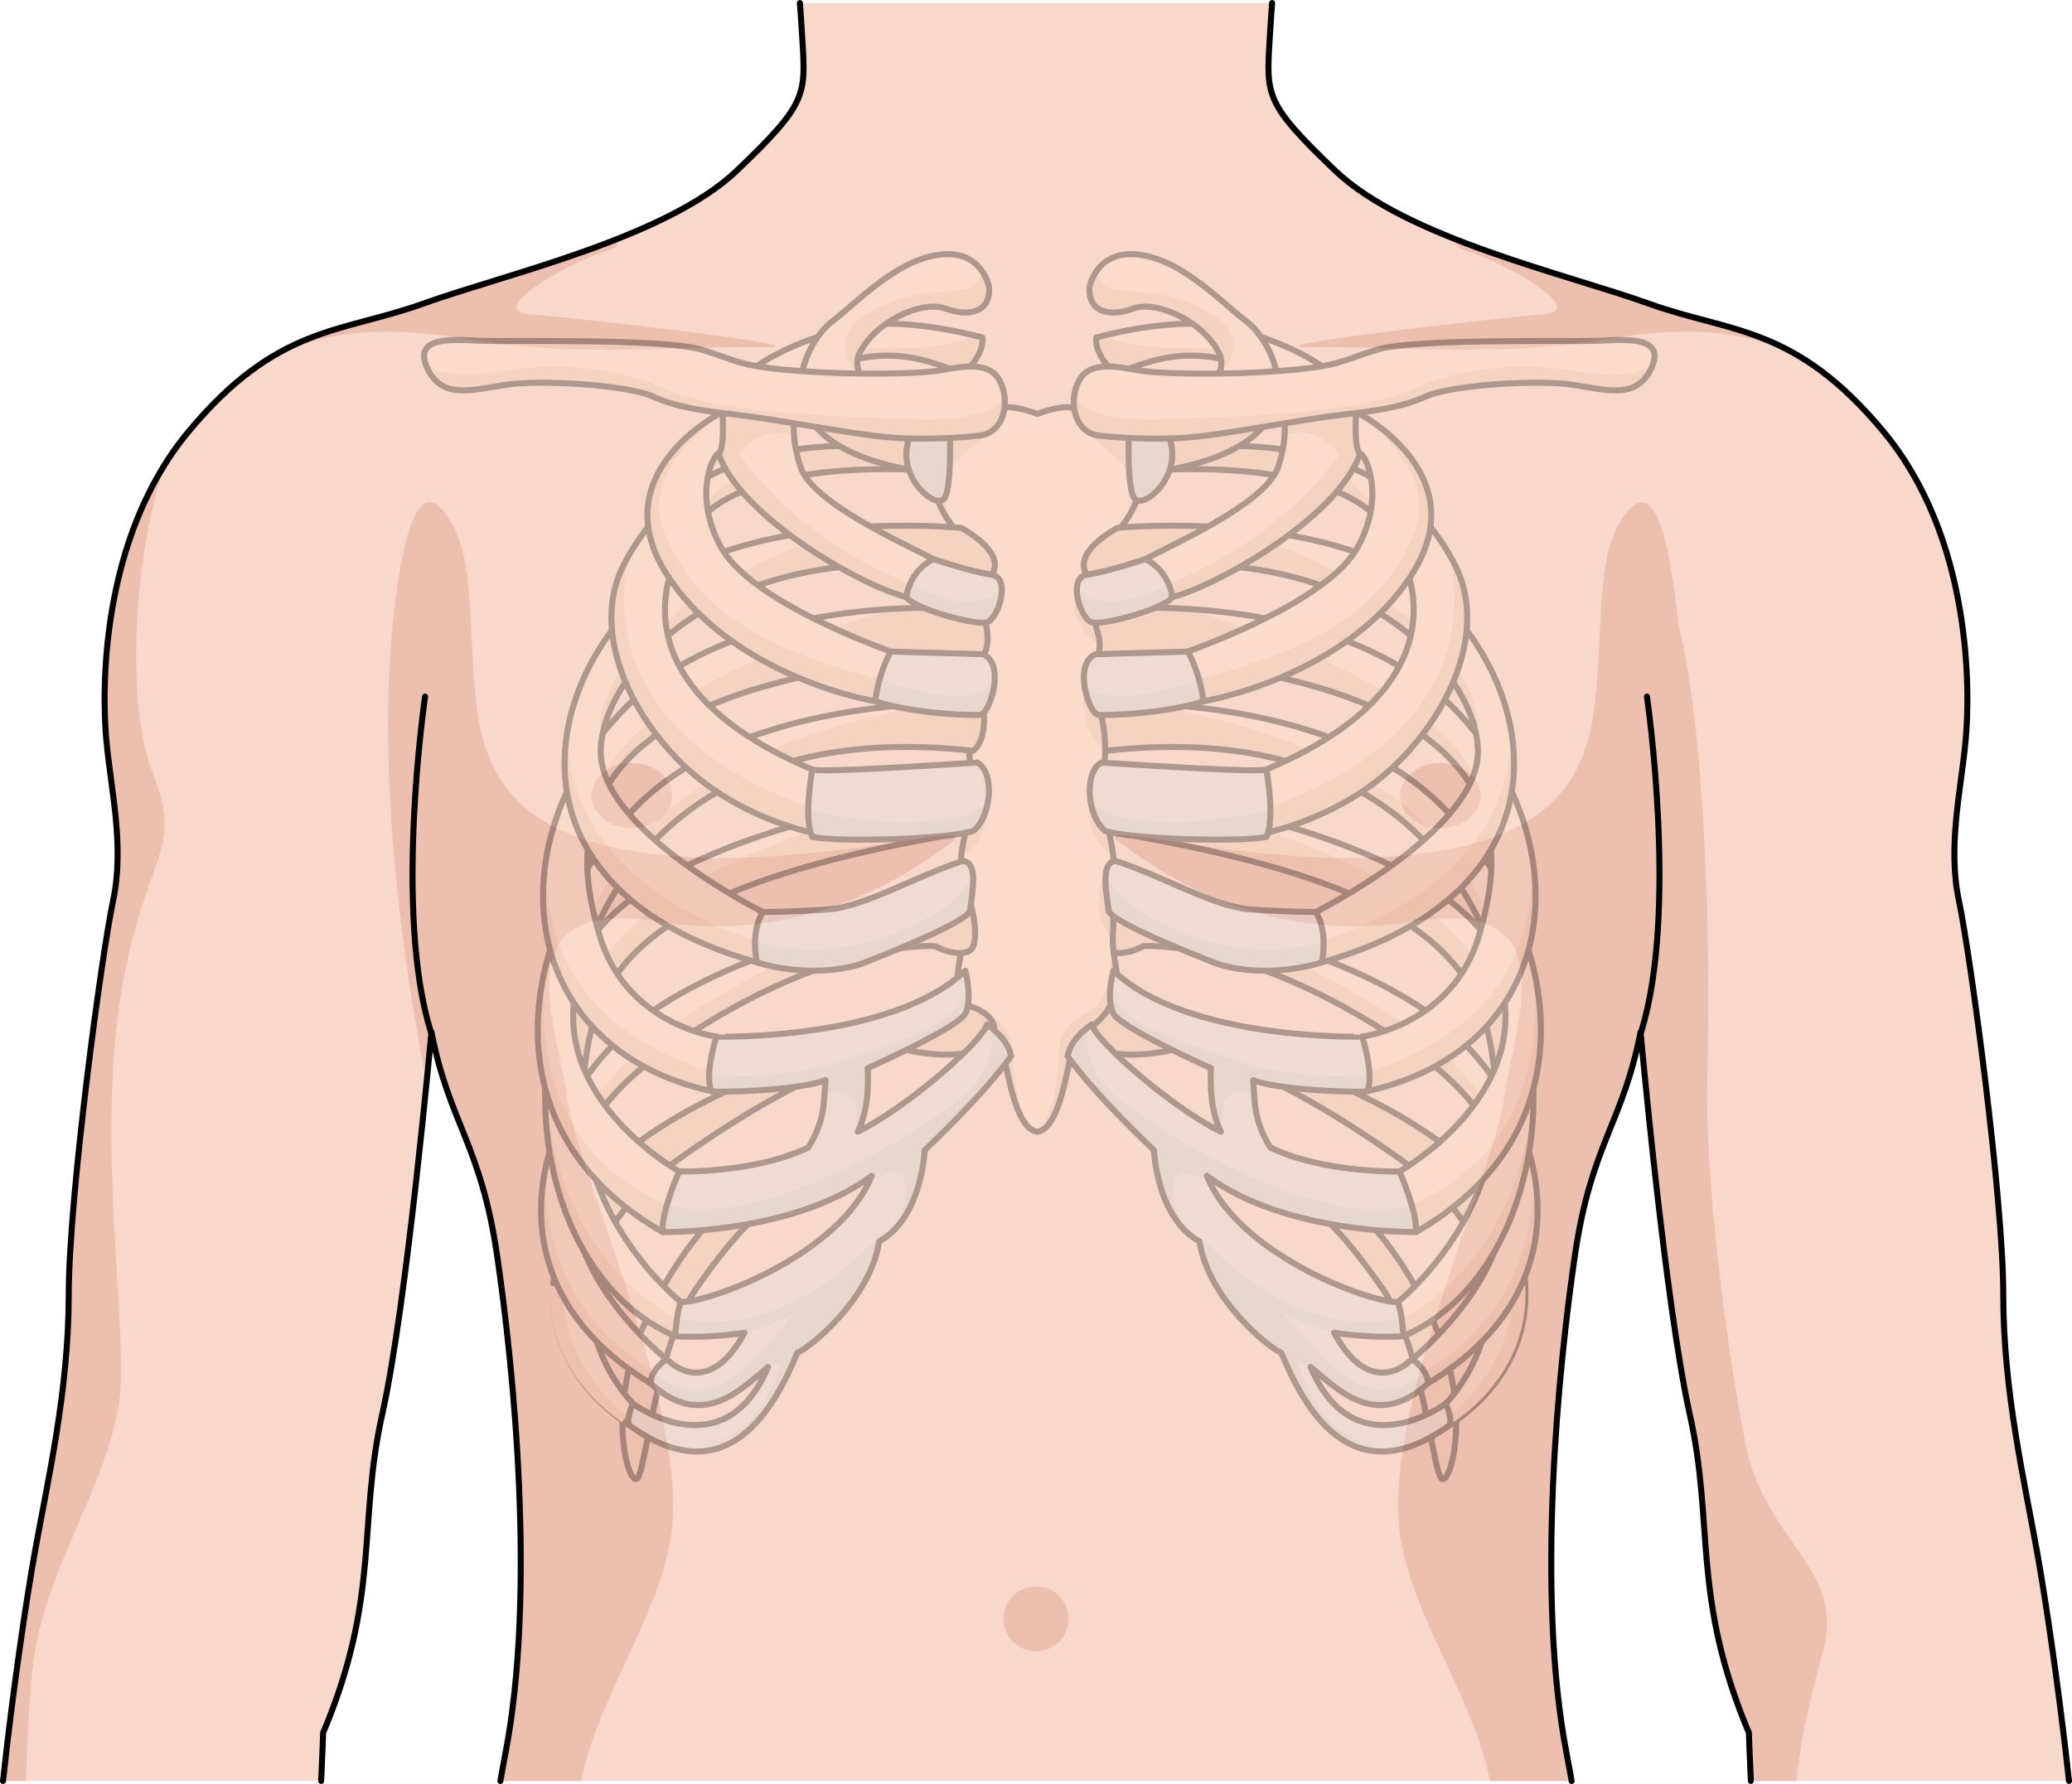 <?xml version="1.0" encoding="utf-8"?>
<!-- Generator: Adobe Illustrator 16.0.0, SVG Export Plug-In . SVG Version: 6.00 Build 0)  -->
<!DOCTYPE svg PUBLIC "-//W3C//DTD SVG 1.1//EN" "http://www.w3.org/Graphics/SVG/1.1/DTD/svg11.dtd">
<svg version="1.1" id="Layer_4" xmlns="http://www.w3.org/2000/svg" xmlns:xlink="http://www.w3.org/1999/xlink" x="0px" y="0px"
	 width="344.354px" height="296.551px" viewBox="0 0 344.354 296.551" enable-background="new 0 0 344.354 296.551"
	 xml:space="preserve">
<g>
	<g>
		<g>
			<path fill="#F8D8CA" d="M53.375,296.051c0.233-4.946,0.328-8.008,0.328-8.008c9.545-22.643,5.727-34.641,9.816-52.913
				c4.092-18.28,8.182-63.556,8.182-63.556c3.004,15.28,8.182,18.549,10.91,37.095c2.73,18.547,6.549,56.187,1.365,82.917
				c-0.302,1.557-0.57,3.038-0.814,4.465h178.031c-0.244-1.427-0.513-2.908-0.814-4.465c-5.182-26.73-1.363-64.37,1.365-82.917
				c2.725-18.546,7.904-21.814,10.908-37.095c0,0,4.092,45.275,8.182,63.556c4.09,18.272,0.275,30.271,9.82,52.913
				c0,0,0.095,3.062,0.328,8.008h52.872c-1.604-14.806-3.828-29.777-5.196-37.47c-2.18-12.272-5.727-27.275-5.727-43.365
				c0-16.093-5.457-56.461-7.365-65.46c-1.908-9.001,0.273-18.003,1.09-26.456c0.818-8.458,1.092-33.823-13.635-51.553
				c-14.727-17.727-25.365-16.363-39.006-21.273c-13.637-4.91-40.363-10.907-52.094-22.092
				c-11.729-11.182-11.457-12.549-10.91-21.82c0.117-1.995,0.248-4.027,0.404-6.062H132.94c0.156,2.034,0.288,4.066,0.405,6.062
				c0.547,9.271,0.816,10.639-10.91,21.82c-11.73,11.185-38.459,17.182-52.098,22.092c-13.637,4.91-24.27,3.547-39.004,21.273
				C16.605,89.477,16.881,114.842,17.697,123.3c0.818,8.453,3.002,17.455,1.09,26.456c-1.906,8.999-7.363,49.367-7.363,65.46
				c0,16.09-3.549,31.093-5.73,43.365c-1.365,7.692-3.59,22.664-5.193,37.47H53.375z"/>
		</g>
	</g>
	<g>
		<path fill="#EDBFAF" d="M4.318,296.051c0.285-8.824,0.72-16.1,1.33-20.521c2.135-15.477,13.877-31.489,14.412-45.368
			c0.533-13.879-3.736-41.104,0-64.592c3.736-23.486,10.676-23.486,5.338-37.057c-4.318-10.98-3.443-34.046,1.652-50.354
			c-10.135,16.957-9.861,37.659-9.137,45.14c0.816,8.453,3.002,17.455,1.088,26.456c-1.904,8.999-7.359,49.37-7.359,65.462
			c0,16.093-3.549,31.095-5.73,43.363c-1.367,7.69-3.589,22.663-5.193,37.47H4.318z"/>
		<path fill="#EDBFAF" d="M185.986,139.949c5.422,4.039,23.107,17.373,49.014,13.228c25.908-4.142,16.584,17.098,15.027,29.019
			c-1.553,11.919-17.777,46.635-17.697,68.395c0.057,15.335,11.94,29.354,15.322,45.461h13.758
			c-0.244-1.427-0.513-2.908-0.814-4.465c-5.18-26.73-1.363-64.366,1.363-82.917c2.73-18.544,7.906-21.814,10.912-37.095
			c0,0,4.092,45.275,8.182,63.556c4.09,18.272,0.273,30.273,9.816,52.915c0,0,0.095,3.06,0.328,8.006h7.381
			c0.752-7.864,2.422-14.283,4.389-21.588c3.736-13.878-9.607-18.148-12.811-34.162s-6.939-44.838-6.406-61.919
			c0.535-17.082,0-55.514-4.811-74.582c-0.125-1.235-0.258-2.463-0.412-3.678c-0.975-7.645-3.109-21.556-8.293-14.82
			c-5.18,6.736-3.627,17.614-5.18,31.604s-8.568,23.315-32.525,25.389C208.576,144.367,180.561,135.907,185.986,139.949z"/>
		<path fill="#EDBFAF" d="M71.918,171.574c3.004,15.28,8.182,18.551,10.91,37.095c2.73,18.551,6.547,56.187,1.365,82.917
			c-0.302,1.557-0.57,3.038-0.814,4.465h13.18c3.381-16.106,15.265-30.126,15.322-45.461c0.08-21.76-16.143-56.476-17.697-68.395
			c-1.557-11.921-10.881-33.16,15.025-29.019c25.906,4.146,43.594-9.188,49.016-13.228c5.424-4.042-22.59,4.418-46.543,2.346
			c-23.953-2.073-30.973-11.398-32.523-25.389c-1.557-13.99,0-24.868-5.184-31.604c-5.18-6.735-7.314,7.176-8.291,14.82
			c-4.004,31.417,3.24,70.144,5.367,80.455C71.598,175.105,71.918,171.574,71.918,171.574z"/>
	</g>
	<path fill="#EDBFAF" d="M274.016,50.474c-8.047-2.897-20.637-6.183-32.027-10.683c-0.348,0.697,0.045,1.335,1.615,1.845
		c7.771,2.528,20.318,10.095,12.932,10.618c-7.381,0.516-52.205,5.694-37.865,5.47c14.342-0.226,29.707,1.781,48.211-1.328
		c17.275-2.905,25.582-0.382,32.658,3.159C290.955,54.263,283.16,53.767,274.016,50.474z M88.096,52.254
		c-7.387-0.523,5.158-8.09,12.932-10.618c1.637-0.532,2.004-1.201,1.572-1.933c-11.455,4.543-24.158,7.854-32.262,10.771
		c-8.453,3.046-15.752,3.684-23.588,7.951l-2.988,1.8c-0.025,0.018-0.051,0.038-0.08,0.055c7.414-3.906,15.635-6.98,34.068-3.884
		c18.506,3.109,33.869,1.103,48.211,1.328C140.297,57.948,95.479,52.77,88.096,52.254z"/>
	<circle fill="#EDBFAF" cx="172.181" cy="269.106" r="5.407"/>
	<path fill="#EDBFAF" d="M111.682,132.253c0,2.998-2.998,5.425-6.703,5.425c-3.693,0-6.697-2.427-6.697-5.425
		s3.004-5.421,6.697-5.421C108.684,126.832,111.682,129.255,111.682,132.253z"/>
	<path fill="#EDBFAF" d="M232.676,132.253c0,2.998,2.998,5.425,6.701,5.425c3.699,0,6.697-2.427,6.697-5.425
		s-2.998-5.421-6.697-5.421C235.674,126.832,232.676,129.255,232.676,132.253z"/>
	<path fill="none" stroke="#000000" stroke-linecap="round" stroke-linejoin="round" stroke-miterlimit="10" d="M71.619,171.574
		c-6.256-19.949-0.973-55.774-0.973-55.774"/>
	<path fill="none" stroke="#000000" stroke-linecap="round" stroke-linejoin="round" stroke-miterlimit="10" d="M272.738,171.574
		c6.256-19.949,0.971-55.774,0.971-55.774"/>
	<g opacity="0.3">
		<path fill="#EDC5AA" d="M225.53,201.322c0.335-0.018,7.698,6.735,13.288,19.824c5.592,13.088,2.456,25.043,0.895,24.751
			c-1.562-0.293-3.128-21.866-9.939-31.673c-6.809-9.804-10.305-12.22-10.305-12.22L225.53,201.322z"/>
		<path fill="none" stroke="#000000" stroke-linecap="round" stroke-linejoin="round" stroke-miterlimit="10" d="M225.53,201.322
			c0.335-0.018,7.698,6.735,13.288,19.824c5.592,13.088,2.456,25.043,0.895,24.751c-1.562-0.293-3.128-21.866-9.939-31.673
			c-6.809-9.804-10.305-12.22-10.305-12.22L225.53,201.322z"/>
		<path fill="#FFE1CF" d="M184.598,167.134c0,0,37.116,9.495,54.665,22.697c17.552,13.203,19.818,34.913,1.688,47.043
			c-2.06-0.212-0.684-3.545-0.684-3.545s20.726-20.897-8.587-41.361c-26.609-18.579-36.848-17.43-36.848-17.43
			s-10.547,2.533-13.732-1.512C177.917,168.985,184.598,167.134,184.598,167.134z"/>
		<path fill="#EDC5AA" d="M184.598,167.134c0,0,37.116,9.495,54.665,22.697c3.913,2.943,7.06,6.313,9.397,9.901l-3.062,7.82h-0.004
			c-2.112-4.981-6.339-10.295-13.914-15.585c-26.609-18.579-36.848-17.43-36.848-17.43s-10.547,2.533-13.732-1.512
			C177.917,168.985,184.598,167.134,184.598,167.134z"/>
		<path fill="none" stroke="#000000" stroke-linecap="round" stroke-linejoin="round" stroke-miterlimit="10" d="M184.598,167.134
			c0,0,37.116,9.495,54.665,22.697c17.552,13.203,19.818,34.913,1.688,47.043c-2.06-0.212-0.684-3.545-0.684-3.545
			s20.726-20.897-8.587-41.361c-26.609-18.579-36.848-17.43-36.848-17.43s-10.547,2.533-13.732-1.512
			C177.917,168.985,184.598,167.134,184.598,167.134z"/>
		<path fill="#EDC5AA" d="M241.61,236.408c-0.261-0.332-0.52-0.667-0.771-1.033c11.979-10.118,10.371-20.952,10.371-20.952
			l2.265-0.79C254.002,222.054,250.238,230.351,241.61,236.408z"/>
		<g>
			<path fill="#FFE1CF" d="M184.104,150.317c0,0,33.478,4.355,52.782,17.684c19.31,13.324,29.679,44.328,0.496,61.924
				c-2.608-0.498-3.751-3.115-3.751-3.115s36.366-27.393,1.758-51.867c-27.025-19.114-45.33-17.665-45.33-17.665
				s-3.192,1.795-5.507,0.898C182.243,157.277,184.104,150.317,184.104,150.317z"/>
			<path fill="#EDC5AA" d="M237.382,229.925c-0.536-0.104-1.005-0.298-1.418-0.536c0.05-0.36,0.117-0.733,0.206-1.135
				c21.329-11.868,18.499-34.537,18.473-34.739C257.595,206.236,253.594,220.149,237.382,229.925z"/>
			<path fill="#EDC5AA" d="M248.563,189.896c-2.084-4.938-6.175-10.004-13.174-14.953c-27.025-19.114-45.33-17.665-45.33-17.665
				s-3.192,1.795-5.507,0.898c-2.309-0.898-0.448-7.858-0.448-7.858s1.19,0.154,3.252,0.496l23.779,7.048
				C211.135,157.861,249.782,174.847,248.563,189.896z"/>
			<path fill="none" stroke="#000000" stroke-linecap="round" stroke-linejoin="round" stroke-miterlimit="10" d="M184.104,150.317
				c0,0,33.478,4.355,52.782,17.684c19.31,13.324,29.679,44.328,0.496,61.924c-2.608-0.498-3.751-3.115-3.751-3.115
				s36.366-27.393,1.758-51.867c-27.025-19.114-45.33-17.665-45.33-17.665s-3.192,1.795-5.507,0.898
				C182.243,157.277,184.104,150.317,184.104,150.317z"/>
		</g>
		<g>
			<path fill="#FFE1CF" d="M182.741,130.829c0,0,43.973,4.847,61.474,21.396c17.5,16.548,14.274,58.97-10.584,69.895
				c-3.228-2.059-0.962-5.676-0.962-5.676s16.89-13.409,16.272-34.054c-0.615-20.642-7.827-34.902-64.889-44.269
				C182.197,135.386,182.741,130.829,182.741,130.829z"/>
			<path fill="#EDC5AA" d="M182.666,132.348l25.793,5.125c0,0,23.772,6.883,34.221,18.877c10.448,11.991,8.611,19.36,7.452,27.362
				c-0.325,2.236-0.9,3.836-1.553,5.01c0.287-2.027,0.429-4.135,0.362-6.332c-0.615-20.642-7.827-34.902-64.889-44.269
				C182.877,136.387,182.664,133.922,182.666,132.348z"/>
			<path fill="#EDC5AA" d="M233.185,219.104c20.498-11.241,21.574-35.872,21.629-38.632c0.579,16.942-6.531,35.046-21.554,41.647
				c-0.94-0.601-1.408-1.335-1.605-2.073C231.998,219.734,232.488,219.417,233.185,219.104z"/>
			<path fill="none" stroke="#000000" stroke-linecap="round" stroke-linejoin="round" stroke-miterlimit="10" d="M182.37,130.829
				c0,0,43.973,4.847,61.476,21.396c17.5,16.548,14.272,58.97-10.586,69.895c-3.226-2.059-0.96-5.676-0.96-5.676
				s16.89-13.409,16.274-34.054c-0.619-20.642-7.829-34.902-64.891-44.269C181.83,135.386,182.37,130.829,182.37,130.829z"/>
		</g>
		<g>
			<g>
				<path fill="#FFE1CF" d="M182.153,116.92c0,0,39.022-2.208,57.973,17.586c18.955,19.794,25.202,53.136-4.805,70.304
					c-2.401-3.478-2.748-10.074-2.748-10.074s21.438-11.951,17.029-30.859c-4.406-18.907-21.137-44.072-65.879-39.062
					C181.007,122.587,182.153,116.92,182.153,116.92z"/>
				<path fill="#EDC5AA" d="M215.204,123.682c9.592,3.73,31.642,14.546,33.333,36.294h-0.002
					c-5.726-18.268-23.087-39.832-64.812-35.161c-2.717-2.228-1.57-7.895-1.57-7.895s3.459-0.196,8.816,0.053l0.809,0.237
					C191.778,117.21,204.733,119.609,215.204,123.682z"/>
				<path fill="#EDC5AA" d="M234.629,200.318c25.651-11.306,19.934-38.961,19.934-38.961l0.523,0.639
					c3.37,15.79-1.424,32.323-19.765,42.813c-0.777-1.124-1.732-1.356-2.137-2.805C233.389,201.487,234.379,200.921,234.629,200.318
					z"/>
			</g>
			<path fill="none" stroke="#000000" stroke-linecap="round" stroke-linejoin="round" stroke-miterlimit="10" d="M182.153,116.92
				c0,0,39.022-2.208,57.973,17.586c18.955,19.794,25.202,53.136-4.805,70.304c-2.401-3.478-2.748-10.074-2.748-10.074
				s21.438-11.951,17.029-30.859c-4.406-18.907-21.137-44.072-65.879-39.062C181.007,122.587,182.153,116.92,182.153,116.92z"/>
		</g>
		<g>
			<path fill="#FFE1CF" d="M182.153,101.373c0,0,40.424-4.334,60.526,17.486c20.106,21.818,16.741,55.376-15.461,62.539
				c-2.335-3.477-0.825-9.079-0.825-9.079s15.127-1.908,19.466-16.985c3.874-13.474,9.717-42.749-63.824-46.581
				C180.388,107.051,182.153,101.373,182.153,101.373z"/>
			<path fill="#EDC5AA" d="M182.153,101.373c0,0,6.316-0.673,15.196-0.147c11.043,3.409,47.343,15.771,48.401,31.297
				c-0.039,0.095-0.081,0.174-0.123,0.266c-5.241-11.199-21.27-21.832-63.593-24.035
				C180.388,107.051,182.153,101.373,182.153,101.373z"/>
			<path fill="#EDC5AA" d="M226.487,179.926c0.294-0.59,0.646-1.216,1.082-1.886c30.955-9.524,27.15-34.947,26.545-38.125
				c4.269,18.033-4.047,36.401-26.896,41.483C226.91,180.938,226.673,180.442,226.487,179.926z"/>
			<path fill="none" stroke="#000000" stroke-linecap="round" stroke-linejoin="round" stroke-miterlimit="10" d="M182.153,101.373
				c0,0,40.424-4.334,60.526,17.486c20.106,21.818,16.741,55.376-15.461,62.539c-2.335-3.477-0.825-9.079-0.825-9.079
				s15.127-1.908,19.466-16.985c3.874-13.474,9.717-42.749-63.824-46.581C180.388,107.051,182.153,101.373,182.153,101.373z"/>
		</g>
		<path fill="#FFE1CF" d="M172.385,188.136c3.121-0.424,4.495-7.555,5.424-12.021c0.926-4.473,1.953-3.833,4.633-6.28
			c2.68-2.446,3.605-5.745,2.988-9.259c-0.617-3.511-0.516-4.148-0.411-6.81c0.103-2.66-1.135-3.724-0.311-5.119
			c0.823-1.398,0.513-7.438-0.516-10.525c-1.032-3.084-1.854-5.636-1.032-8.935c0.826-3.303,0.62-8.196-0.408-10.963
			c-1.03-2.766-1.135-6.17-0.206-9.471c0.926-3.299-1.339-4.469-1.397-11.813c-0.057-7.342,9.054-8.325,8.77-20.434
			c-0.285-12.108-9.66-7.044-11.061-8.368c-1.403-1.321-6.473,0.663-6.473,0.663s-5.075-1.984-6.477-0.663
			c-1.401,1.324-10.777-3.74-11.062,8.368c-0.285,12.108,8.824,13.092,8.769,20.434c-0.059,7.344-2.323,8.514-1.394,11.813
			c0.926,3.301,0.819,6.705-0.206,9.471c-1.032,2.767-1.238,7.66-0.413,10.963c0.824,3.299,0,5.851-1.032,8.935
			c-1.027,3.088-1.334,9.127-0.513,10.525c0.823,1.396-0.413,2.459-0.309,5.119c0.104,2.661,0.206,3.299-0.413,6.81
			c-0.619,3.514,0.309,6.813,2.988,9.259c2.677,2.447,3.705,1.808,4.635,6.28C167.885,180.581,169.257,187.712,172.385,188.136z"/>
		<g>
			<path fill="#EDC5AA" d="M183.792,144.625l0.874,0.313c0.025,1.683-0.119,3.117-0.467,3.709c-0.821,1.396,0.41,2.459,0.309,5.119
				c-0.033,0.838-0.063,1.477-0.073,2.064C180.744,150.659,183.792,144.625,183.792,144.625z"/>
			<path fill="#EDC5AA" d="M181.013,130.29l1.526-0.514c-0.59,3.014,0.178,5.453,1.145,8.345c0.332,0.999,0.591,2.302,0.757,3.66
				c-0.072-0.044-0.137-0.086-0.21-0.128C179.614,138.962,181.013,130.29,181.013,130.29z"/>
			<path fill="#EDC5AA" d="M175.996,174.584c0.267-4.017,3.078-5.482,5.65-6.936c1.973-1.111,2.84-4.669,3.091-8.17
				c0.052,0.334,0.112,0.694,0.181,1.097c0.62,3.514-0.309,6.813-2.985,9.259c-2.678,2.447-3.707,1.808-4.633,6.28
				c-0.878,4.225-2.156,10.823-4.934,11.888C175.388,185.469,175.733,178.593,175.996,174.584z"/>
			<path fill="#EDC5AA" d="M189.412,76.507c0.089,3.902-0.797,6.647-2.037,8.824c1.213-4.436,0.114-7.601-1.789-9.14
				c-2.123-1.714-6.587-6.078-6.587-6.078l8.029-0.617C188.358,70.649,189.32,72.751,189.412,76.507z"/>
			<path fill="#EDC5AA" d="M178.963,97.666c0.409-1.209,1.149-2.202,2.04-3.165c-0.238,0.74-0.369,1.543-0.361,2.439
				c0.046,5.817,1.468,7.761,1.602,9.956C179.055,104.422,177.706,101.421,178.963,97.666z"/>
			<path fill="#EDC5AA" d="M180.217,111.724l1.203,1.058c-0.065,1.933,0.212,3.803,0.823,5.442c0.573,1.547,0.893,3.755,0.917,5.978
				c-0.019-0.013-0.035-0.023-0.054-0.037C178.771,121.292,180.217,111.724,180.217,111.724z"/>
		</g>
		<g>
			<path fill="#EDC5AA" d="M160.462,144.625l-0.871,0.313c-0.025,1.683,0.118,3.117,0.467,3.709
				c0.823,1.396-0.413,2.459-0.309,5.119c0.029,0.838,0.063,1.477,0.075,2.064C163.513,150.659,160.462,144.625,160.462,144.625z"/>
			<path fill="#EDC5AA" d="M163.244,130.29l-1.526-0.514c0.59,3.014-0.178,5.453-1.147,8.345c-0.329,0.999-0.588,2.302-0.755,3.66
				c0.071-0.044,0.138-0.086,0.211-0.128C164.643,138.962,163.244,130.29,163.244,130.29z"/>
			<path fill="#EDC5AA" d="M168.261,174.584c-0.265-4.017-3.076-5.482-5.651-6.936c-1.972-1.111-2.842-4.669-3.088-8.17
				c-0.052,0.334-0.114,0.694-0.186,1.097c-0.619,3.514,0.309,6.813,2.988,9.259c2.677,2.447,3.705,1.808,4.635,6.28
				c0.876,4.225,2.152,10.823,4.932,11.888C168.869,185.469,168.525,178.593,168.261,174.584z"/>
			<path fill="#EDC5AA" d="M154.847,76.507c-0.092,3.902,0.795,6.647,2.035,8.824c-1.211-4.436-0.114-7.601,1.791-9.14
				c2.123-1.714,6.589-6.078,6.589-6.078l-8.033-0.617C155.897,70.649,154.935,72.751,154.847,76.507z"/>
			<path fill="#EDC5AA" d="M165.291,97.666c-0.404-1.209-1.146-2.202-2.035-3.165c0.234,0.74,0.365,1.543,0.359,2.439
				c-0.046,5.817-1.471,7.761-1.602,9.956C165.199,104.422,166.551,101.421,165.291,97.666z"/>
			<path fill="#EDC5AA" d="M164.04,111.724l-1.201,1.058c0.063,1.933-0.212,3.803-0.823,5.442c-0.577,1.547-0.895,3.755-0.92,5.978
				c0.021-0.013,0.034-0.023,0.055-0.037C165.483,121.292,164.04,111.724,164.04,111.724z"/>
		</g>
		<path fill="none" stroke="#000000" stroke-linecap="round" stroke-linejoin="round" stroke-miterlimit="10" d="M172.385,188.136
			c3.121-0.424,4.495-7.555,5.424-12.021c0.926-4.473,1.953-3.833,4.633-6.28c2.68-2.446,3.605-5.745,2.988-9.259
			c-0.617-3.511-0.516-4.148-0.411-6.81c0.103-2.66-1.135-3.724-0.311-5.119c0.823-1.398,0.513-7.438-0.516-10.525
			c-1.032-3.084-1.854-5.636-1.032-8.935c0.826-3.303,0.62-8.196-0.408-10.963c-1.03-2.766-1.135-6.17-0.206-9.471
			c0.926-3.299-1.339-4.469-1.397-11.813c-0.057-7.342,9.054-8.325,8.77-20.434c-0.285-12.108-9.66-7.044-11.061-8.368
			c-1.403-1.321-6.473,0.663-6.473,0.663s-5.075-1.984-6.477-0.663c-1.401,1.324-10.777-3.74-11.062,8.368
			c-0.285,12.108,8.824,13.092,8.769,20.434c-0.059,7.344-2.323,8.514-1.394,11.813c0.926,3.301,0.819,6.705-0.206,9.471
			c-1.032,2.767-1.238,7.66-0.413,10.963c0.824,3.299,0,5.851-1.032,8.935c-1.027,3.088-1.334,9.127-0.513,10.525
			c0.823,1.396-0.413,2.459-0.309,5.119c0.104,2.661,0.206,3.299-0.413,6.81c-0.619,3.514,0.309,6.813,2.988,9.259
			c2.677,2.447,3.705,1.808,4.635,6.28C167.885,180.581,169.257,187.712,172.385,188.136z"/>
		<g>
			<g>
				<path fill="#FFE1CF" d="M185.731,87.745c0,0,39.29-3.82,55.22,13.631c15.931,17.452,17.867,47.575-21.284,58.6
					c-1.234-2.98-0.991-8.372-0.991-8.372s26.809-13.365,26.944-26.548c0.14-13.18-20.909-37.915-64.975-29.521
					C178.057,91.726,185.731,87.745,185.731,87.745z"/>
				<path fill="#EDC5AA" d="M185.731,87.745c0,0,8.326-0.81,18.862,0.019c6.707,2.146,39.272,13.549,41.157,33.045
					c-0.285-0.148-0.563-0.283-0.849-0.432c-4.021-13.514-25.006-32.317-64.257-24.842
					C178.057,91.726,185.731,87.745,185.731,87.745z"/>
				<path fill="#EDC5AA" d="M219.667,159.976c-0.343-0.821-0.567-1.831-0.718-2.853c0.319-0.255,0.657-0.511,1.036-0.773
					c27.442-9.285,31.2-26.104,31.208-34.582C253.642,136.714,245.828,152.608,219.667,159.976z"/>
				<path fill="none" stroke="#000000" stroke-linecap="round" stroke-linejoin="round" stroke-miterlimit="10" d="M185.731,87.745
					c0,0,39.29-3.82,55.22,13.631c15.931,17.452,17.867,47.575-21.284,58.6c-1.234-2.98-0.991-8.372-0.991-8.372
					s26.809-13.365,26.944-26.548c0.14-13.18-20.909-37.915-64.975-29.521C178.057,91.726,185.731,87.745,185.731,87.745z"/>
			</g>
			<g>
				<path fill="#D9E1E1" d="M218.676,151.604c0,0,2.09,2.838,0.991,8.372c-5.768,1.843-13.324,1.843-17.993,0
					c-4.668-1.846-15.661-6.243-17.375-8.372c-0.888-5.536-0.888-8.088,1.032-8.514c7.69,2.413,16.343,7.661,22.521,8.086
					C214.035,151.604,218.676,151.604,218.676,151.604z"/>
				<path fill="#BED2D2" d="M197.408,155.334c13.297,5.015,22.559,1.025,22.567,1.021c0.039,1.038-0.038,2.248-0.309,3.62
					c-5.768,1.843-13.324,1.843-17.993,0c-4.668-1.846-15.661-6.243-17.375-8.372c-0.502-3.117-0.719-5.288-0.471-6.666
					C183.828,144.938,184.104,150.317,197.408,155.334z"/>
				<path fill="none" stroke="#000000" stroke-linecap="round" stroke-linejoin="round" stroke-miterlimit="10" d="M218.676,151.604
					c0,0,2.09,2.838,0.991,8.372c-5.768,1.843-13.324,1.843-17.993,0c-4.668-1.846-15.661-6.243-17.375-8.372
					c-0.888-5.536-0.888-8.088,1.032-8.514c7.69,2.413,16.343,7.661,22.521,8.086C214.035,151.604,218.676,151.604,218.676,151.604z
					"/>
			</g>
		</g>
		<g>
			<g>
				<path fill="#FFE1CF" d="M193.436,78.105c0,0,27.74-1.845,36.119,8.798c8.375,10.642,10.3,28.666-19.092,41.008
					c-3.157,1.843,0,10.498,0,10.498s12.638-2.412,21.975-11.778c9.34-9.364,14.557-22.701,9.34-32.776
					c-5.222-10.073-14.888-19.162-35.802-19.725C185.058,73.566,193.436,78.105,193.436,78.105z"/>
				<path fill="#EDC5AA" d="M205.976,74.13c4.045,0.108,7.665,0.539,10.918,1.229c0.221,0.103,13.207,6.105,15.613,16.177
					c-0.002-0.002-0.004-0.004-0.004-0.004c-0.834-1.654-1.831-3.209-2.948-4.629c-8.379-10.643-36.119-8.798-36.119-8.798
					S185.058,73.566,205.976,74.13z"/>
				<path fill="#EDC5AA" d="M209.427,134.64c0.471-0.486,1.053-0.007,1.695-0.501c38.812-13.933,29.717-41.634,29.717-41.634
					l0.162-0.07c0.268,0.472,0.528,0.944,0.776,1.42c5.217,10.075,0,23.412-9.34,32.776c-9.337,9.366-21.975,11.778-21.975,11.778
					S209.84,136.697,209.427,134.64z"/>
				<path fill="none" stroke="#000000" stroke-linecap="round" stroke-linejoin="round" stroke-miterlimit="10" d="M193.436,78.105
					c0,0,27.74-1.845,36.119,8.798c8.375,10.642,10.3,28.666-19.092,41.008c-3.157,1.843,0,10.498,0,10.498
					s12.638-2.412,21.975-11.778c9.34-9.364,14.557-22.701,9.34-32.776c-5.222-10.073-14.888-19.162-35.802-19.725
					C185.058,73.566,193.436,78.105,193.436,78.105z"/>
			</g>
			<g>
				<path fill="#D9E1E1" d="M210.463,127.911c0,0,1.514,8.228,0,11.207c-5.079,0.992-23.069,0.283-26.779-0.997
					c-3.021-2.408-3.597-9.806-0.634-11.355C190.138,127.199,209.16,128.474,210.463,127.911z"/>
				<path fill="#BED2D2" d="M183.684,138.121c-1.354-1.078-2.212-3.161-2.485-5.269c1.02,2.114,3.72,3.307,11.267,3.716
					c9.62,0.519,18.547-1.971,18.665-2.004c0.021,1.778-0.131,3.496-0.667,4.554C205.384,140.11,187.394,139.401,183.684,138.121z"
					/>
				<path fill="none" stroke="#000000" stroke-linecap="round" stroke-linejoin="round" stroke-miterlimit="10" d="M210.463,127.911
					c0,0,1.514,8.228,0,11.207c-5.079,0.992-23.069,0.283-26.779-0.997c-3.021-2.408-3.597-9.806-0.634-11.355
					C190.138,127.199,209.16,128.474,210.463,127.911z"/>
			</g>
		</g>
		<g>
			<g>
				<path fill="#FFE1CF" d="M182.195,56.11c0,0,13.059-3.721,21.754-1.704c9.322,2.162,24.573,8.229,22.531,19.364
					c-2.039,11.139-23.962,23.581-31.647,25.484c-2.731-1.903-4.675-4.514-4.479-6.318c4.466-2.408,19.996-9.232,22.039-15.252
					c2.046-6.02,2.239-14.548-7.471-17.507c-9.712-2.961-16.51,1.153-18.647,1.556C184.139,62.13,181.808,57.918,182.195,56.11z"/>
				<path fill="#EDC5AA" d="M222.634,75.499c-4.423-5.316-8.455-3.211-8.455-3.211l-0.672-0.248c0.021-0.513,0.021-1.03-0.008-1.541
					l12.039-3.398c0.993,1.984,1.396,4.201,0.942,6.67c-2.039,11.139-23.962,23.581-31.647,25.484
					c-0.211-0.148-0.419-0.3-0.621-0.456c-0.027-0.528-0.031-1.104,0-1.75C213.259,89.632,222.634,75.499,222.634,75.499z"/>
				<path fill="#EDC5AA" d="M213.438,72.964c0.396-2.529,1.194-9.827-8.516-12.786c-9.712-2.961-16.51,1.153-18.647,1.556
					c-2.137,0.396-4.468-3.815-4.08-5.623c0,0,0.265-0.071,0.729-0.194l0.47,0.167c0,0,5.77,1.877,11.438,1.71
					c5.672-0.167,22.623,0.755,23.437,9.892"/>
				<path fill="none" stroke="#000000" stroke-linecap="round" stroke-linejoin="round" stroke-miterlimit="10" d="M182.195,56.11
					c0,0,13.059-3.721,21.754-1.704c9.322,2.162,24.573,8.229,22.531,19.364c-2.039,11.139-23.962,23.581-31.647,25.484
					c-2.731-1.903-4.675-4.514-4.479-6.318c4.466-2.408,19.996-9.232,22.039-15.252c2.046-6.02,2.239-14.548-7.471-17.507
					c-9.712-2.961-16.51,1.153-18.647,1.556C184.139,62.13,181.808,57.918,182.195,56.11z"/>
			</g>
			<g>
				<path fill="#D9E1E1" d="M190.354,92.937c0,0,3.801,1.669,4.479,6.318c-1.132,1.897-11.429,4.748-13.37,4.203
					c-1.942-0.542-4.063-7.481-0.817-7.923C183.891,95.095,190.354,92.937,190.354,92.937z"/>
				<path fill="#BED2D2" d="M179.174,98.231c0,0,4.387,4.745,15.033-1.183c0.28,0.646,0.505,1.38,0.626,2.206
					c-1.132,1.897-11.429,4.748-13.37,4.203c-1.143-0.318-2.339-2.846-2.475-4.967L179.174,98.231z"/>
				<path fill="none" stroke="#000000" stroke-linecap="round" stroke-linejoin="round" stroke-miterlimit="10" d="M190.354,92.937
					c0,0,3.801,1.669,4.479,6.318c-1.132,1.897-11.429,4.748-13.37,4.203c-1.942-0.542-4.063-7.481-0.817-7.923
					C183.891,95.095,190.354,92.937,190.354,92.937z"/>
			</g>
		</g>
		<g>
			<g>
				<path fill="#FFE1CF" d="M225.388,68.471c0,0,20.242,10.098,9.152,27.175c-11.089,17.075-34.549,20.933-34.549,20.933
					s-2.881-6.391-2.558-8.266c6.184-2.313,23.778-9.22,28.257-17.441c4.479-8.227,1.484-14.965,0.367-15.507
					C224.944,74.823,225.388,68.471,225.388,68.471z"/>
				<path fill="#EDC5AA" d="M198.563,113.064c0.017-0.571,0.586,0.457,0.692-0.173c23.353-5.87,31.629-14.137,35.826-24.388
					c4.193-10.252-8.414-18.626-8.414-18.626l2.476,0.99c5.254,3.941,13.321,12.575,5.396,24.777
					c-11.089,17.075-34.549,20.933-34.549,20.933S199.251,114.931,198.563,113.064z"/>
				<path fill="none" stroke="#000000" stroke-linecap="round" stroke-linejoin="round" stroke-miterlimit="10" d="M225.388,68.471
					c0,0,20.242,10.098,9.152,27.175c-11.089,17.075-34.549,20.933-34.549,20.933s-2.881-6.391-2.558-8.266
					c6.184-2.313,23.778-9.22,28.257-17.441c4.479-8.227,1.484-14.965,0.367-15.507C224.944,74.823,225.388,68.471,225.388,68.471z"
					/>
			</g>
			<g>
				<path fill="#D9E1E1" d="M197.434,108.313c0,0,2.024,3.528,2.558,8.266c-5.865,1.982-16.132,2.467-17.557,2.223
					c-1.422-0.24-4.174-8.286-0.399-10.048C185.596,108.646,197.434,108.313,197.434,108.313z"/>
				<path fill="#BED2D2" d="M180.146,112.977c2.149,5.616,15.843,1.153,19.131-0.012c0.303,1.08,0.567,2.298,0.715,3.613
					c-5.865,1.982-16.132,2.467-17.557,2.223C181.58,118.657,180.258,115.698,180.146,112.977z"/>
				<path fill="none" stroke="#000000" stroke-linecap="round" stroke-linejoin="round" stroke-miterlimit="10" d="M197.434,108.313
					c0,0,2.024,3.528,2.558,8.266c-5.865,1.982-16.132,2.467-17.557,2.223c-1.422-0.24-4.174-8.286-0.399-10.048
					C185.596,108.646,197.434,108.313,197.434,108.313z"/>
			</g>
		</g>
		<g>
			<g>
				<path fill="#D9E1E1" d="M185.029,161.357c0,0-1.264,4.719,0,7.129c1.266,2.41,16.234,9.081,16.234,9.081
					s-0.551,6.385,1.647,10.568c-7.966-3.899-20.488-14.751-21.506-17.839c-1.647,1.253-3.455,2.767-3.985,5.265
					c4.892,6.828,14.358,15.627,14.358,15.627s0.419,11.208,7.563,15.181c1.51,9.791,11.945,17.96,13.595,18.486
					c3.71,8.898,11.535,23.938,28.016,12.019c0.413-1.276-0.684-3.545-0.684-3.545s-15.108,11.207-22.455-6.102
					c4.74,3.973,11.054,10.498,19.569,2.697c-0.275-2.556-2.748-3.975-2.748-3.975s-6.594,7.236-12.907-4.398
					c6.727,0.993,11.533,0.567,11.533,0.567s-0.273-4.113-0.96-5.676c-4.395,0.144-26.365-7.662-31.725-20.998
					c10.44,7.804,26.919,9.364,34.746,9.364c0.275-3.404-2.748-10.074-2.748-10.074s-12.506,0.324-21.438-3.973
					c-2.869-4.54-2.595-7.945-2.869-11.206c4.12,1.699,17.99,2.127,18.953,1.842c1.234-2.694-0.825-9.079-0.825-9.079
					S197.36,173.099,185.029,161.357z"/>
			</g>
			<path fill="#BED2D2" d="M212.936,224.855c-1.649-0.526-12.085-8.695-13.595-18.486c-0.15-0.083-0.298-0.176-0.441-0.267h1.323
				c0,0,13.837,16.981,32.718,13.046c0.223,1.512,0.319,2.971,0.319,2.971s-1.304,0.113-3.495,0.084l-8.038-0.651
				c0,0-3.58-0.744-8.525-3.3c7.107,7.98,13.821,17.662,23.651,10.002c0.26,0.485,0.46,1.044,0.529,1.671
				c-3.695,3.386-6.975,4.07-9.896,3.439c-3.99-2.422-9.673-6.137-9.673-6.137l-2.139-0.995c0,0,2.423,13.085,15.064,14.737
				c-0.024,0.091-0.059,0.174-0.085,0.262C221.003,242.01,215.768,231.648,212.936,224.855z"/>
			<path fill="#BED2D2" d="M180.362,171.133l0.476,0.248c0,0-1.243,4.08,2.803,9.091c4.021,4.978,34.592,24.679,50.972,19.797
				c0.47,1.627,0.81,3.3,0.709,4.541c-7.827,0-24.306-1.561-34.746-9.364c0.156,0.392,0.334,0.778,0.518,1.162v-0.002
				c0,0-4.904-3.319-5.851-0.637c-0.804,2.289,0.104,6.898,2.291,9.133c-5.409-4.675-5.755-13.913-5.755-13.913
				s-9.467-8.799-14.358-15.627C177.837,173.589,179.055,172.233,180.362,171.133z"/>
			<path fill="#BED2D2" d="M227.219,181.398c-0.963,0.285-14.833-0.143-18.953-1.842c0.068,0.809,0.104,1.629,0.158,2.475l0,0
				c-7.027-2.469-5.275,5.971-5.275,5.971l-0.63-0.706c-1.736-4.145-1.255-9.729-1.255-9.729s-14.969-6.671-16.234-9.081
				c-0.646-1.231-0.63-3.063-0.463-4.563c1.645,6.071,7.46,7.688,19.512,11.947c12.006,4.247,23.438,2.74,23.522,2.728
				C227.64,179.669,227.553,180.669,227.219,181.398z"/>
			<path fill="none" stroke="#000000" stroke-linecap="round" stroke-linejoin="round" stroke-miterlimit="10" d="M185.029,161.357
				c0,0-1.264,4.719,0,7.129c1.266,2.41,16.234,9.081,16.234,9.081s-0.551,6.385,1.647,10.568
				c-7.966-3.899-20.488-14.751-21.506-17.839c-1.647,1.253-3.455,2.767-3.985,5.265c4.892,6.828,14.358,15.627,14.358,15.627
				s0.419,11.208,7.563,15.181c1.51,9.791,11.945,17.96,13.595,18.486c3.71,8.898,11.535,23.938,28.016,12.019
				c0.413-1.276-0.684-3.545-0.684-3.545s-15.108,11.207-22.455-6.102c4.74,3.973,11.054,10.498,19.569,2.697
				c-0.275-2.556-2.748-3.975-2.748-3.975s-6.594,7.236-12.907-4.398c6.727,0.993,11.533,0.567,11.533,0.567
				s-0.273-4.113-0.96-5.676c-4.395,0.144-26.365-7.662-31.725-20.998c10.44,7.804,26.919,9.364,34.746,9.364
				c0.275-3.404-2.748-10.074-2.748-10.074s-12.506,0.324-21.438-3.973c-2.869-4.54-2.595-7.945-2.869-11.206
				c4.12,1.699,17.99,2.127,18.953,1.842c1.234-2.694-0.825-9.079-0.825-9.079S197.36,173.099,185.029,161.357z"/>
		</g>
		<g>
			<g>
				<g>
					<path fill="#FFE1CF" d="M181.075,47.742c0,0,1.097-6.384,8.376-5.392s13.872,8.229,17.854,11.209
						c3.98,2.98,13.87,19.579-13.115,24.546c-2.403-6.949-1.305-8.653-1.305-8.653s12.36-5.32,9.75-10.68
						c-2.608-5.354-10.438-8.901-14.281-7.483C184.508,52.707,180.803,52,181.075,47.742z"/>
					<path fill="#EDC5AA" d="M194.19,78.105c-0.404-1.163-0.698-2.168-0.928-3.055l0.209-2.665c0,0,12.467-2.633,17.944-3.775
						C209.522,72.54,204.605,76.191,194.19,78.105z"/>
					<path fill="#EDC5AA" d="M182.548,44.66c-0.15,1.267,0.131,2.428,1.472,3.122c2.645,1.365,10.015-0.438,17.836,4.704
						c7.819,5.14-1.53,12.364-1.53,12.364v0.002c2-1.795,3.354-3.933,2.311-6.08c-2.608-5.354-10.438-8.901-14.281-7.483
						c-3.847,1.418-7.552,0.711-7.279-3.547C181.075,47.742,181.351,46.137,182.548,44.66z"/>
				</g>
				<path fill="none" stroke="#000000" stroke-linecap="round" stroke-linejoin="round" stroke-miterlimit="10" d="M181.075,47.742
					c0,0,1.097-6.384,8.376-5.392s13.872,8.229,17.854,11.209c3.98,2.98,13.87,19.579-13.115,24.546
					c-2.403-6.949-1.305-8.653-1.305-8.653s12.36-5.32,9.75-10.68c-2.608-5.354-10.438-8.901-14.281-7.483
					C184.508,52.707,180.803,52,181.075,47.742z"/>
			</g>
			<g>
				<path fill="#BED2D2" d="M187.669,70.02c0,0,4.528-3.325,6.729,2.948c2.197,6.274-4.533,11.948-5.905,9.821
					C187.118,80.66,187.669,70.02,187.669,70.02z"/>
				<path fill="none" stroke="#000000" stroke-linecap="round" stroke-linejoin="round" stroke-miterlimit="10" d="M187.669,70.02
					c0,0,4.528-3.325,6.729,2.948c2.197,6.274-4.533,11.948-5.905,9.821C187.118,80.66,187.669,70.02,187.669,70.02z"/>
			</g>
		</g>
		<g>
			<path fill="#FFE1CF" d="M190.321,61.731c-2.961-0.338-8.793-2.239-10.881,1.341c-2.087,3.573-0.895,9.239,3.729,9.389
				c0,0,8.791,1.043,16.842,0c8.05-1.044,16.245-2.683,22.358-3.43c6.111-0.742,10.283-1.19,14.605-3.13
				c4.323-1.937,18.765-2.829,24.432-1.937c5.659,0.895,10.726,2.495,13.113-2.926c2.386-5.421-5.066-4.526-9.241-4.379
				c-4.175,0.152-30.24-0.446-36.5,1.493c-6.262,1.938-6.188,2.757-16.091,3.507C202.329,62.44,193.253,62.063,190.321,61.731z"/>
			<path fill="#EDC5AA" d="M183.169,72.766c-3.659-0.116-5.158-3.688-4.594-6.945c1.485,2.938,6.245,4.1,15.148,3.835
				c9.669-0.293,31.644-0.687,41.014-4.93c9.371-4.243,19.88-4.408,28.917-2.765c6.929,1.264,10.114-0.705,11.228-1.691
				c-0.072,0.33-0.189,0.685-0.362,1.076c-2.388,5.421-7.454,3.818-13.113,2.925c-5.667-0.895-20.108,0-24.432,1.938
				c-4.322,1.938-8.494,2.386-14.605,3.13c-6.113,0.744-14.309,2.386-22.358,3.428C191.96,73.811,183.169,72.766,183.169,72.766z"/>
			<path fill="none" stroke="#000000" stroke-linecap="round" stroke-linejoin="round" stroke-miterlimit="10" d="M190.321,61.731
				c-2.961-0.338-8.793-2.239-10.881,1.341c-2.087,3.573-0.895,9.239,3.729,9.389c0,0,8.791,1.043,16.842,0
				c8.05-1.044,16.245-2.683,22.358-3.43c6.111-0.742,10.283-1.19,14.605-3.13c4.323-1.937,18.765-2.829,24.432-1.937
				c5.659,0.895,10.726,2.495,13.113-2.926c2.386-5.421-5.066-4.526-9.241-4.379c-4.175,0.152-30.24-0.446-36.5,1.493
				c-6.262,1.938-6.188,2.757-16.091,3.507C202.329,62.44,193.253,62.063,190.321,61.731z"/>
		</g>
		<path fill="#EDC5AA" d="M119.927,201.322c-0.335-0.018-7.698,6.735-13.288,19.824c-5.592,13.088-2.456,25.043-0.895,24.751
			c1.562-0.293,3.128-21.866,9.939-31.673c6.809-9.804,10.305-12.22,10.305-12.22L119.927,201.322z"/>
		<path fill="none" stroke="#000000" stroke-linecap="round" stroke-linejoin="round" stroke-miterlimit="10" d="M119.927,201.322
			c-0.335-0.018-7.698,6.735-13.288,19.824c-5.592,13.088-2.456,25.043-0.895,24.751c1.562-0.293,3.128-21.866,9.939-31.673
			c6.809-9.804,10.305-12.22,10.305-12.22L119.927,201.322z"/>
		<path fill="#FFE1CF" d="M160.859,167.134c0,0-37.116,9.495-54.665,22.697c-17.552,13.203-19.818,34.913-1.688,47.043
			c2.06-0.212,0.684-3.545,0.684-3.545s-20.726-20.897,8.587-41.361c26.609-18.579,36.848-17.43,36.848-17.43
			s10.547,2.533,13.732-1.512C167.54,168.985,160.859,167.134,160.859,167.134z"/>
		<path fill="#EDC5AA" d="M160.859,167.134c0,0-37.116,9.495-54.665,22.697c-3.913,2.943-7.06,6.313-9.397,9.901l3.062,7.82h0.004
			c2.112-4.981,6.339-10.295,13.914-15.585c26.609-18.579,36.848-17.43,36.848-17.43s10.547,2.533,13.732-1.512
			C167.54,168.985,160.859,167.134,160.859,167.134z"/>
		<path fill="none" stroke="#000000" stroke-linecap="round" stroke-linejoin="round" stroke-miterlimit="10" d="M160.859,167.134
			c0,0-37.116,9.495-54.665,22.697c-17.552,13.203-19.818,34.913-1.688,47.043c2.06-0.212,0.684-3.545,0.684-3.545
			s-20.726-20.897,8.587-41.361c26.609-18.579,36.848-17.43,36.848-17.43s10.547,2.533,13.732-1.512
			C167.54,168.985,160.859,167.134,160.859,167.134z"/>
		<path fill="#EDC5AA" d="M103.334,236.408c0.261-0.332,0.52-0.667,0.771-1.033c-11.979-10.118-10.371-20.952-10.371-20.952
			l-2.265-0.79C90.942,222.054,94.706,230.351,103.334,236.408z"/>
		<g>
			<path fill="#FFE1CF" d="M161.354,150.317c0,0-33.478,4.355-52.782,17.684c-19.31,13.324-29.679,44.328-0.496,61.924
				c2.608-0.498,3.751-3.115,3.751-3.115s-36.366-27.393-1.758-51.867c27.025-19.114,45.33-17.665,45.33-17.665
				s3.192,1.795,5.507,0.898C163.214,157.277,161.354,150.317,161.354,150.317z"/>
			<path fill="#EDC5AA" d="M108.075,229.925c0.536-0.104,1.005-0.298,1.418-0.536c-0.05-0.36-0.117-0.733-0.206-1.135
				c-21.329-11.868-18.499-34.537-18.473-34.739C87.862,206.236,91.863,220.149,108.075,229.925z"/>
			<path fill="#EDC5AA" d="M96.895,189.896c2.084-4.938,6.175-10.004,13.174-14.953c27.025-19.114,45.33-17.665,45.33-17.665
				s3.192,1.795,5.507,0.898c2.309-0.898,0.448-7.858,0.448-7.858s-1.19,0.154-3.252,0.496l-23.779,7.048
				C134.322,157.861,95.675,174.847,96.895,189.896z"/>
			<path fill="none" stroke="#000000" stroke-linecap="round" stroke-linejoin="round" stroke-miterlimit="10" d="M161.354,150.317
				c0,0-33.478,4.355-52.782,17.684c-19.31,13.324-29.679,44.328-0.496,61.924c2.608-0.498,3.751-3.115,3.751-3.115
				s-36.366-27.393-1.758-51.867c27.025-19.114,45.33-17.665,45.33-17.665s3.192,1.795,5.507,0.898
				C163.214,157.277,161.354,150.317,161.354,150.317z"/>
		</g>
		<g>
			<path fill="#FFE1CF" d="M162.716,130.829c0,0-43.973,4.847-61.474,21.396c-17.5,16.548-14.274,58.97,10.584,69.895
				c3.228-2.059,0.962-5.676,0.962-5.676s-16.89-13.409-16.272-34.054c0.615-20.642,7.827-34.902,64.889-44.269
				C163.26,135.386,162.716,130.829,162.716,130.829z"/>
			<path fill="#EDC5AA" d="M162.791,132.348l-25.793,5.125c0,0-23.772,6.883-34.221,18.877c-10.448,11.991-8.611,19.36-7.452,27.362
				c0.325,2.236,0.9,3.836,1.553,5.01c-0.287-2.027-0.429-4.135-0.362-6.332c0.615-20.642,7.827-34.902,64.889-44.269
				C162.58,136.387,162.793,133.922,162.791,132.348z"/>
			<path fill="#EDC5AA" d="M112.272,219.104c-20.498-11.241-21.574-35.872-21.629-38.632c-0.579,16.942,6.531,35.046,21.554,41.647
				c0.94-0.601,1.408-1.335,1.605-2.073C113.459,219.734,112.969,219.417,112.272,219.104z"/>
			<path fill="none" stroke="#000000" stroke-linecap="round" stroke-linejoin="round" stroke-miterlimit="10" d="M163.087,130.829
				c0,0-43.973,4.847-61.476,21.396c-17.5,16.548-14.272,58.97,10.586,69.895c3.226-2.059,0.96-5.676,0.96-5.676
				s-16.89-13.409-16.274-34.054c0.619-20.642,7.829-34.902,64.891-44.269C163.627,135.386,163.087,130.829,163.087,130.829z"/>
		</g>
		<g>
			<g>
				<path fill="#FFE1CF" d="M163.304,116.92c0,0-39.022-2.208-57.973,17.586c-18.955,19.794-25.202,53.136,4.805,70.304
					c2.401-3.478,2.748-10.074,2.748-10.074s-21.438-11.951-17.029-30.859c4.406-18.907,21.137-44.072,65.879-39.062
					C164.45,122.587,163.304,116.92,163.304,116.92z"/>
				<path fill="#EDC5AA" d="M130.253,123.682c-9.592,3.73-31.642,14.546-33.333,36.294h0.002
					c5.726-18.268,23.087-39.832,64.812-35.161c2.717-2.228,1.57-7.895,1.57-7.895s-3.459-0.196-8.816,0.053l-0.809,0.237
					C153.679,117.21,140.724,119.609,130.253,123.682z"/>
				<path fill="#EDC5AA" d="M110.828,200.318c-25.651-11.306-19.934-38.961-19.934-38.961l-0.523,0.639
					c-3.37,15.79,1.424,32.323,19.765,42.813c0.777-1.124,1.732-1.356,2.137-2.805C112.068,201.487,111.078,200.921,110.828,200.318
					z"/>
			</g>
			<path fill="none" stroke="#000000" stroke-linecap="round" stroke-linejoin="round" stroke-miterlimit="10" d="M163.304,116.92
				c0,0-39.022-2.208-57.973,17.586c-18.955,19.794-25.202,53.136,4.805,70.304c2.401-3.478,2.748-10.074,2.748-10.074
				s-21.438-11.951-17.029-30.859c4.406-18.907,21.137-44.072,65.879-39.062C164.45,122.587,163.304,116.92,163.304,116.92z"/>
		</g>
		<g>
			<path fill="#FFE1CF" d="M163.304,101.373c0,0-40.424-4.334-60.526,17.486c-20.106,21.818-16.741,55.376,15.461,62.539
				c2.335-3.477,0.825-9.079,0.825-9.079s-15.127-1.908-19.466-16.985c-3.874-13.474-9.717-42.749,63.824-46.581
				C165.069,107.051,163.304,101.373,163.304,101.373z"/>
			<path fill="#EDC5AA" d="M163.304,101.373c0,0-6.316-0.673-15.196-0.147c-11.043,3.409-47.343,15.771-48.401,31.297
				c0.039,0.095,0.081,0.174,0.123,0.266c5.241-11.199,21.27-21.832,63.593-24.035C165.069,107.051,163.304,101.373,163.304,101.373
				z"/>
			<path fill="#EDC5AA" d="M118.97,179.926c-0.294-0.59-0.646-1.216-1.082-1.886c-30.955-9.524-27.15-34.947-26.545-38.125
				c-4.269,18.033,4.047,36.401,26.896,41.483C118.547,180.938,118.784,180.442,118.97,179.926z"/>
			<path fill="none" stroke="#000000" stroke-linecap="round" stroke-linejoin="round" stroke-miterlimit="10" d="M163.304,101.373
				c0,0-40.424-4.334-60.526,17.486c-20.106,21.818-16.741,55.376,15.461,62.539c2.335-3.477,0.825-9.079,0.825-9.079
				s-15.127-1.908-19.466-16.985c-3.874-13.474-9.717-42.749,63.824-46.581C165.069,107.051,163.304,101.373,163.304,101.373z"/>
		</g>
		<g>
			<path fill="#EDC5AA" d="M163.932,130.29l-1.526-0.514c0.59,3.014-0.178,5.453-1.145,8.345c-0.332,0.999-0.591,2.302-0.757,3.66
				c0.072-0.044,0.137-0.086,0.21-0.128C165.33,138.962,163.932,130.29,163.932,130.29z"/>
			<path fill="#EDC5AA" d="M155.532,76.507c-0.089,3.902,0.797,6.647,2.037,8.824c-1.213-4.436-0.114-7.601,1.789-9.14
				c2.123-1.714,6.587-6.078,6.587-6.078l-8.029-0.617C156.586,70.649,155.624,72.751,155.532,76.507z"/>
		</g>
		<g>
			<g>
				<path fill="#FFE1CF" d="M159.726,87.745c0,0-39.29-3.82-55.22,13.631c-15.931,17.452-17.867,47.575,21.284,58.6
					c1.234-2.98,0.991-8.372,0.991-8.372s-26.809-13.365-26.944-26.548c-0.14-13.18,20.909-37.915,64.975-29.521
					C167.4,91.726,159.726,87.745,159.726,87.745z"/>
				<path fill="#EDC5AA" d="M159.726,87.745c0,0-8.326-0.81-18.862,0.019c-6.707,2.146-39.272,13.549-41.157,33.045
					c0.285-0.148,0.563-0.283,0.849-0.432c4.021-13.514,25.006-32.317,64.257-24.842C167.4,91.726,159.726,87.745,159.726,87.745z"
					/>
				<path fill="#EDC5AA" d="M125.79,159.976c0.343-0.821,0.567-1.831,0.718-2.853c-0.319-0.255-0.657-0.511-1.036-0.773
					c-27.442-9.285-31.2-26.104-31.208-34.582C91.815,136.714,99.629,152.608,125.79,159.976z"/>
				<path fill="none" stroke="#000000" stroke-linecap="round" stroke-linejoin="round" stroke-miterlimit="10" d="M159.726,87.745
					c0,0-39.29-3.82-55.22,13.631c-15.931,17.452-17.867,47.575,21.284,58.6c1.234-2.98,0.991-8.372,0.991-8.372
					s-26.809-13.365-26.944-26.548c-0.14-13.18,20.909-37.915,64.975-29.521C167.4,91.726,159.726,87.745,159.726,87.745z"/>
			</g>
			<g>
				<path fill="#D9E1E1" d="M126.781,151.604c0,0-2.09,2.838-0.991,8.372c5.768,1.843,13.324,1.843,17.993,0
					c4.668-1.846,15.661-6.243,17.375-8.372c0.888-5.536,0.888-8.088-1.032-8.514c-7.69,2.413-16.343,7.661-22.521,8.086
					C131.422,151.604,126.781,151.604,126.781,151.604z"/>
				<path fill="#BED2D2" d="M148.049,155.334c-13.297,5.015-22.559,1.025-22.567,1.021c-0.039,1.038,0.038,2.248,0.309,3.62
					c5.768,1.843,13.324,1.843,17.993,0c4.668-1.846,15.661-6.243,17.375-8.372c0.502-3.117,0.719-5.288,0.471-6.666
					C161.629,144.938,161.354,150.317,148.049,155.334z"/>
				<path fill="none" stroke="#000000" stroke-linecap="round" stroke-linejoin="round" stroke-miterlimit="10" d="M126.781,151.604
					c0,0-2.09,2.838-0.991,8.372c5.768,1.843,13.324,1.843,17.993,0c4.668-1.846,15.661-6.243,17.375-8.372
					c0.888-5.536,0.888-8.088-1.032-8.514c-7.69,2.413-16.343,7.661-22.521,8.086C131.422,151.604,126.781,151.604,126.781,151.604z
					"/>
			</g>
		</g>
		<g>
			<g>
				<path fill="#FFE1CF" d="M152.021,78.105c0,0-27.74-1.845-36.119,8.798c-8.375,10.642-10.3,28.666,19.092,41.008
					c3.157,1.843,0,10.498,0,10.498s-12.638-2.412-21.975-11.778c-9.34-9.364-14.557-22.701-9.34-32.776
					c5.222-10.073,14.888-19.162,35.802-19.725C160.399,73.566,152.021,78.105,152.021,78.105z"/>
				<path fill="#EDC5AA" d="M139.481,74.13c-4.045,0.108-7.665,0.539-10.918,1.229c-0.221,0.103-13.207,6.105-15.613,16.177
					c0.002-0.002,0.004-0.004,0.004-0.004c0.834-1.654,1.831-3.209,2.948-4.629c8.379-10.643,36.119-8.798,36.119-8.798
					S160.399,73.566,139.481,74.13z"/>
				<path fill="#EDC5AA" d="M136.03,134.64c-0.471-0.486-1.053-0.007-1.695-0.501c-38.812-13.933-29.717-41.634-29.717-41.634
					l-0.162-0.07c-0.268,0.472-0.528,0.944-0.776,1.42c-5.217,10.075,0,23.412,9.34,32.776c9.337,9.366,21.975,11.778,21.975,11.778
					S135.617,136.697,136.03,134.64z"/>
				<path fill="none" stroke="#000000" stroke-linecap="round" stroke-linejoin="round" stroke-miterlimit="10" d="M152.021,78.105
					c0,0-27.74-1.845-36.119,8.798c-8.375,10.642-10.3,28.666,19.092,41.008c3.157,1.843,0,10.498,0,10.498
					s-12.638-2.412-21.975-11.778c-9.34-9.364-14.557-22.701-9.34-32.776c5.222-10.073,14.888-19.162,35.802-19.725
					C160.399,73.566,152.021,78.105,152.021,78.105z"/>
			</g>
			<g>
				<path fill="#D9E1E1" d="M134.994,127.911c0,0-1.514,8.228,0,11.207c5.079,0.992,23.069,0.283,26.779-0.997
					c3.021-2.408,3.597-9.806,0.634-11.355C155.319,127.199,136.297,128.474,134.994,127.911z"/>
				<path fill="#BED2D2" d="M161.773,138.121c1.354-1.078,2.212-3.161,2.485-5.269c-1.02,2.114-3.72,3.307-11.267,3.716
					c-9.62,0.519-18.547-1.971-18.665-2.004c-0.021,1.778,0.131,3.496,0.667,4.554C140.073,140.11,158.063,139.401,161.773,138.121z
					"/>
				<path fill="none" stroke="#000000" stroke-linecap="round" stroke-linejoin="round" stroke-miterlimit="10" d="M134.994,127.911
					c0,0-1.514,8.228,0,11.207c5.079,0.992,23.069,0.283,26.779-0.997c3.021-2.408,3.597-9.806,0.634-11.355
					C155.319,127.199,136.297,128.474,134.994,127.911z"/>
			</g>
		</g>
		<g>
			<g>
				<path fill="#FFE1CF" d="M163.262,56.11c0,0-13.059-3.721-21.754-1.704c-9.322,2.162-24.573,8.229-22.531,19.364
					c2.039,11.139,23.962,23.581,31.647,25.484c2.731-1.903,4.675-4.514,4.479-6.318c-4.466-2.408-19.996-9.232-22.039-15.252
					c-2.046-6.02-2.239-14.548,7.471-17.507c9.712-2.961,16.51,1.153,18.647,1.556C161.318,62.13,163.649,57.918,163.262,56.11z"/>
				<path fill="#EDC5AA" d="M122.823,75.499c4.423-5.316,8.455-3.211,8.455-3.211l0.672-0.248c-0.021-0.513-0.021-1.03,0.008-1.541
					l-12.039-3.398c-0.993,1.984-1.396,4.201-0.942,6.67c2.039,11.139,23.962,23.581,31.647,25.484
					c0.211-0.148,0.419-0.3,0.621-0.456c0.027-0.528,0.031-1.104,0-1.75C132.198,89.632,122.823,75.499,122.823,75.499z"/>
				<path fill="#EDC5AA" d="M132.019,72.964c-0.396-2.529-1.194-9.827,8.516-12.786c9.712-2.961,16.51,1.153,18.647,1.556
					c2.137,0.396,4.468-3.815,4.08-5.623c0,0-0.265-0.071-0.729-0.194l-0.47,0.167c0,0-5.77,1.877-11.438,1.71
					c-5.672-0.167-22.623,0.755-23.437,9.892"/>
				<path fill="none" stroke="#000000" stroke-linecap="round" stroke-linejoin="round" stroke-miterlimit="10" d="M163.262,56.11
					c0,0-13.059-3.721-21.754-1.704c-9.322,2.162-24.573,8.229-22.531,19.364c2.039,11.139,23.962,23.581,31.647,25.484
					c2.731-1.903,4.675-4.514,4.479-6.318c-4.466-2.408-19.996-9.232-22.039-15.252c-2.046-6.02-2.239-14.548,7.471-17.507
					c9.712-2.961,16.51,1.153,18.647,1.556C161.318,62.13,163.649,57.918,163.262,56.11z"/>
			</g>
			<g>
				<path fill="#D9E1E1" d="M155.103,92.937c0,0-3.801,1.669-4.479,6.318c1.132,1.897,11.429,4.748,13.37,4.203
					c1.942-0.542,4.063-7.481,0.817-7.923C161.566,95.095,155.103,92.937,155.103,92.937z"/>
				<path fill="#BED2D2" d="M166.283,98.231c0,0-4.387,4.745-15.033-1.183c-0.28,0.646-0.505,1.38-0.626,2.206
					c1.132,1.897,11.429,4.748,13.37,4.203c1.143-0.318,2.339-2.846,2.475-4.967L166.283,98.231z"/>
				<path fill="none" stroke="#000000" stroke-linecap="round" stroke-linejoin="round" stroke-miterlimit="10" d="M155.103,92.937
					c0,0-3.801,1.669-4.479,6.318c1.132,1.897,11.429,4.748,13.37,4.203c1.942-0.542,4.063-7.481,0.817-7.923
					C161.566,95.095,155.103,92.937,155.103,92.937z"/>
			</g>
		</g>
		<g>
			<g>
				<path fill="#FFE1CF" d="M120.069,68.471c0,0-20.242,10.098-9.152,27.175c11.089,17.075,34.549,20.933,34.549,20.933
					s2.881-6.391,2.558-8.266c-6.184-2.313-23.778-9.22-28.257-17.441c-4.479-8.227-1.484-14.965-0.367-15.507
					C120.513,74.823,120.069,68.471,120.069,68.471z"/>
				<path fill="#EDC5AA" d="M146.894,113.064c-0.017-0.571-0.586,0.457-0.692-0.173c-23.353-5.87-31.629-14.137-35.826-24.388
					c-4.193-10.252,8.414-18.626,8.414-18.626l-2.476,0.99c-5.254,3.941-13.321,12.575-5.396,24.777
					c11.089,17.075,34.549,20.933,34.549,20.933S146.206,114.931,146.894,113.064z"/>
				<path fill="none" stroke="#000000" stroke-linecap="round" stroke-linejoin="round" stroke-miterlimit="10" d="M120.069,68.471
					c0,0-20.242,10.098-9.152,27.175c11.089,17.075,34.549,20.933,34.549,20.933s2.881-6.391,2.558-8.266
					c-6.184-2.313-23.778-9.22-28.257-17.441c-4.479-8.227-1.484-14.965-0.367-15.507C120.513,74.823,120.069,68.471,120.069,68.471
					z"/>
			</g>
			<g>
				<path fill="#D9E1E1" d="M148.023,108.313c0,0-2.024,3.528-2.558,8.266c5.865,1.982,16.132,2.467,17.557,2.223
					c1.422-0.24,4.174-8.286,0.399-10.048C159.861,108.646,148.023,108.313,148.023,108.313z"/>
				<path fill="#BED2D2" d="M165.312,112.977c-2.149,5.616-15.843,1.153-19.131-0.012c-0.303,1.08-0.567,2.298-0.715,3.613
					c5.865,1.982,16.132,2.467,17.557,2.223C163.877,118.657,165.199,115.698,165.312,112.977z"/>
				<path fill="none" stroke="#000000" stroke-linecap="round" stroke-linejoin="round" stroke-miterlimit="10" d="M148.023,108.313
					c0,0-2.024,3.528-2.558,8.266c5.865,1.982,16.132,2.467,17.557,2.223c1.422-0.24,4.174-8.286,0.399-10.048
					C159.861,108.646,148.023,108.313,148.023,108.313z"/>
			</g>
		</g>
		<g>
			<g>
				<path fill="#D9E1E1" d="M160.428,161.357c0,0,1.264,4.719,0,7.129c-1.266,2.41-16.234,9.081-16.234,9.081
					s0.551,6.385-1.647,10.568c7.966-3.899,20.488-14.751,21.506-17.839c1.647,1.253,3.455,2.767,3.985,5.265
					c-4.892,6.828-14.358,15.627-14.358,15.627s-0.419,11.208-7.563,15.181c-1.51,9.791-11.945,17.96-13.595,18.486
					c-3.71,8.898-11.535,23.938-28.016,12.019c-0.413-1.276,0.684-3.545,0.684-3.545s15.108,11.207,22.455-6.102
					c-4.74,3.973-11.054,10.498-19.569,2.697c0.275-2.556,2.748-3.975,2.748-3.975s6.594,7.236,12.907-4.398
					c-6.727,0.993-11.533,0.567-11.533,0.567s0.273-4.113,0.96-5.676c4.395,0.144,26.365-7.662,31.725-20.998
					c-10.44,7.804-26.919,9.364-34.746,9.364c-0.275-3.404,2.748-10.074,2.748-10.074s12.506,0.324,21.438-3.973
					c2.869-4.54,2.595-7.945,2.869-11.206c-4.12,1.699-17.99,2.127-18.953,1.842c-1.234-2.694,0.825-9.079,0.825-9.079
					S148.097,173.099,160.428,161.357z"/>
			</g>
			<path fill="#BED2D2" d="M132.521,224.855c1.649-0.526,12.085-8.695,13.595-18.486c0.15-0.083,0.298-0.176,0.441-0.267h-1.323
				c0,0-13.837,16.981-32.718,13.046c-0.223,1.512-0.319,2.971-0.319,2.971s1.304,0.113,3.495,0.084l8.038-0.651
				c0,0,3.58-0.744,8.525-3.3c-7.107,7.98-13.821,17.662-23.651,10.002c-0.26,0.485-0.46,1.044-0.529,1.671
				c3.695,3.386,6.975,4.07,9.896,3.439c3.99-2.422,9.673-6.137,9.673-6.137l2.139-0.995c0,0-2.423,13.085-15.064,14.737
				c0.024,0.091,0.059,0.174,0.085,0.262C124.454,242.01,129.689,231.648,132.521,224.855z"/>
			<path fill="#BED2D2" d="M165.095,171.133l-0.476,0.248c0,0,1.243,4.08-2.803,9.091c-4.021,4.978-34.592,24.679-50.972,19.797
				c-0.47,1.627-0.81,3.3-0.709,4.541c7.827,0,24.306-1.561,34.746-9.364c-0.156,0.392-0.334,0.778-0.518,1.162v-0.002
				c0,0,4.904-3.319,5.851-0.637c0.804,2.289-0.104,6.898-2.291,9.133c5.409-4.675,5.755-13.913,5.755-13.913
				s9.467-8.799,14.358-15.627C167.62,173.589,166.402,172.233,165.095,171.133z"/>
			<path fill="#BED2D2" d="M118.238,181.398c0.963,0.285,14.833-0.143,18.953-1.842c-0.068,0.809-0.104,1.629-0.158,2.475l0,0
				c7.027-2.469,5.275,5.971,5.275,5.971l0.63-0.706c1.736-4.145,1.255-9.729,1.255-9.729s14.969-6.671,16.234-9.081
				c0.646-1.231,0.63-3.063,0.463-4.563c-1.645,6.071-7.46,7.688-19.512,11.947c-12.006,4.247-23.438,2.74-23.522,2.728
				C117.817,179.669,117.904,180.669,118.238,181.398z"/>
			<path fill="none" stroke="#000000" stroke-linecap="round" stroke-linejoin="round" stroke-miterlimit="10" d="M160.428,161.357
				c0,0,1.264,4.719,0,7.129c-1.266,2.41-16.234,9.081-16.234,9.081s0.551,6.385-1.647,10.568
				c7.966-3.899,20.488-14.751,21.506-17.839c1.647,1.253,3.455,2.767,3.985,5.265c-4.892,6.828-14.358,15.627-14.358,15.627
				s-0.419,11.208-7.563,15.181c-1.51,9.791-11.945,17.96-13.595,18.486c-3.71,8.898-11.535,23.938-28.016,12.019
				c-0.413-1.276,0.684-3.545,0.684-3.545s15.108,11.207,22.455-6.102c-4.74,3.973-11.054,10.498-19.569,2.697
				c0.275-2.556,2.748-3.975,2.748-3.975s6.594,7.236,12.907-4.398c-6.727,0.993-11.533,0.567-11.533,0.567s0.273-4.113,0.96-5.676
				c4.395,0.144,26.365-7.662,31.725-20.998c-10.44,7.804-26.919,9.364-34.746,9.364c-0.275-3.404,2.748-10.074,2.748-10.074
				s12.506,0.324,21.438-3.973c2.869-4.54,2.595-7.945,2.869-11.206c-4.12,1.699-17.99,2.127-18.953,1.842
				c-1.234-2.694,0.825-9.079,0.825-9.079S148.097,173.099,160.428,161.357z"/>
		</g>
		<g>
			<g>
				<g>
					<path fill="#FFE1CF" d="M164.382,47.742c0,0-1.097-6.384-8.376-5.392s-13.872,8.229-17.854,11.209
						c-3.98,2.98-13.87,19.579,13.115,24.546c2.403-6.949,1.305-8.653,1.305-8.653s-12.36-5.32-9.75-10.68
						c2.608-5.354,10.438-8.901,14.281-7.483C160.949,52.707,164.654,52,164.382,47.742z"/>
					<path fill="#EDC5AA" d="M151.267,78.105c0.404-1.163,0.698-2.168,0.928-3.055l-0.209-2.665c0,0-12.467-2.633-17.944-3.775
						C135.935,72.54,140.852,76.191,151.267,78.105z"/>
					<path fill="#EDC5AA" d="M162.909,44.66c0.15,1.267-0.131,2.428-1.472,3.122c-2.645,1.365-10.015-0.438-17.836,4.704
						c-7.819,5.14,1.53,12.364,1.53,12.364v0.002c-2-1.795-3.354-3.933-2.311-6.08c2.608-5.354,10.438-8.901,14.281-7.483
						c3.847,1.418,7.552,0.711,7.279-3.547C164.382,47.742,164.106,46.137,162.909,44.66z"/>
				</g>
				<path fill="none" stroke="#000000" stroke-linecap="round" stroke-linejoin="round" stroke-miterlimit="10" d="M164.382,47.742
					c0,0-1.097-6.384-8.376-5.392s-13.872,8.229-17.854,11.209c-3.98,2.98-13.87,19.579,13.115,24.546
					c2.403-6.949,1.305-8.653,1.305-8.653s-12.36-5.32-9.75-10.68c2.608-5.354,10.438-8.901,14.281-7.483
					C160.949,52.707,164.654,52,164.382,47.742z"/>
			</g>
			<g>
				<path fill="#BED2D2" d="M157.788,70.02c0,0-4.528-3.325-6.729,2.948c-2.197,6.274,4.533,11.948,5.905,9.821
					C158.339,80.66,157.788,70.02,157.788,70.02z"/>
				<path fill="none" stroke="#000000" stroke-linecap="round" stroke-linejoin="round" stroke-miterlimit="10" d="M157.788,70.02
					c0,0-4.528-3.325-6.729,2.948c-2.197,6.274,4.533,11.948,5.905,9.821C158.339,80.66,157.788,70.02,157.788,70.02z"/>
			</g>
		</g>
		<g>
			<path fill="#FFE1CF" d="M155.136,61.731c2.961-0.338,8.793-2.239,10.881,1.341c2.087,3.573,0.895,9.239-3.729,9.389
				c0,0-8.791,1.043-16.842,0c-8.05-1.044-16.245-2.683-22.358-3.43c-6.111-0.742-10.283-1.19-14.605-3.13
				c-4.323-1.937-18.765-2.829-24.432-1.937c-5.659,0.895-10.726,2.495-13.113-2.926c-2.386-5.421,5.066-4.526,9.241-4.379
				c4.175,0.152,30.24-0.446,36.5,1.493c6.262,1.938,6.188,2.757,16.091,3.507C143.128,62.44,152.204,62.063,155.136,61.731z"/>
			<path fill="#EDC5AA" d="M162.288,72.766c3.659-0.116,5.158-3.688,4.594-6.945c-1.485,2.938-6.245,4.1-15.148,3.835
				c-9.669-0.293-31.644-0.687-41.014-4.93c-9.371-4.243-19.88-4.408-28.917-2.765c-6.929,1.264-10.114-0.705-11.228-1.691
				c0.072,0.33,0.189,0.685,0.362,1.076c2.388,5.421,7.454,3.818,13.113,2.925c5.667-0.895,20.108,0,24.432,1.938
				c4.322,1.938,8.494,2.386,14.605,3.13c6.113,0.744,14.309,2.386,22.358,3.428C153.497,73.811,162.288,72.766,162.288,72.766z"/>
			<path fill="none" stroke="#000000" stroke-linecap="round" stroke-linejoin="round" stroke-miterlimit="10" d="M155.136,61.731
				c2.961-0.338,8.793-2.239,10.881,1.341c2.087,3.573,0.895,9.239-3.729,9.389c0,0-8.791,1.043-16.842,0
				c-8.05-1.044-16.245-2.683-22.358-3.43c-6.111-0.742-10.283-1.19-14.605-3.13c-4.323-1.937-18.765-2.829-24.432-1.937
				c-5.659,0.895-10.726,2.495-13.113-2.926c-2.386-5.421,5.066-4.526,9.241-4.379c4.175,0.152,30.24-0.446,36.5,1.493
				c6.262,1.938,6.188,2.757,16.091,3.507C143.128,62.44,152.204,62.063,155.136,61.731z"/>
		</g>
	</g>
	<g>
		<path fill="none" stroke="#000000" stroke-linecap="round" stroke-linejoin="round" stroke-miterlimit="10" d="M343.854,296.051
			c-1.604-14.806-3.828-29.777-5.196-37.47c-2.18-12.272-5.727-27.275-5.727-43.365c0-16.093-5.457-56.461-7.365-65.46
			c-1.908-9.001,0.273-18.003,1.09-26.456c0.818-8.458,1.092-33.823-13.635-51.553c-14.727-17.727-25.365-16.363-39.006-21.273
			c-13.637-4.91-40.363-10.907-52.094-22.092c-11.729-11.182-11.457-12.549-10.91-21.82c0.117-1.995,0.248-4.027,0.404-6.062"/>
		<path fill="none" stroke="#000000" stroke-linecap="round" stroke-linejoin="round" stroke-miterlimit="10" d="M261.193,296.051
			c-0.244-1.427-0.513-2.908-0.814-4.465c-5.182-26.73-1.363-64.37,1.365-82.917c2.725-18.546,7.904-21.814,10.908-37.095
			c0,0,4.092,45.275,8.182,63.556c4.09,18.272,0.275,30.271,9.82,52.913c0,0,0.095,3.062,0.328,8.008"/>
		<path fill="none" stroke="#000000" stroke-linecap="round" stroke-linejoin="round" stroke-miterlimit="10" d="M53.375,296.051
			c0.233-4.946,0.328-8.008,0.328-8.008c9.545-22.643,5.727-34.641,9.816-52.913c4.092-18.28,8.182-63.556,8.182-63.556
			c3.004,15.28,8.182,18.549,10.91,37.095c2.73,18.547,6.549,56.187,1.365,82.917c-0.302,1.557-0.57,3.038-0.814,4.465"/>
		<path fill="none" stroke="#000000" stroke-linecap="round" stroke-linejoin="round" stroke-miterlimit="10" d="M132.94,0.5
			c0.156,2.034,0.288,4.066,0.405,6.062c0.547,9.271,0.816,10.639-10.91,21.82c-11.73,11.185-38.459,17.182-52.098,22.092
			c-13.637,4.91-24.27,3.547-39.004,21.273C16.605,89.477,16.881,114.842,17.697,123.3c0.818,8.453,3.002,17.455,1.09,26.456
			c-1.906,8.999-7.363,49.367-7.363,65.46c0,16.09-3.549,31.093-5.73,43.365c-1.365,7.692-3.59,22.664-5.193,37.47"/>
	</g>
</g>
</svg>

